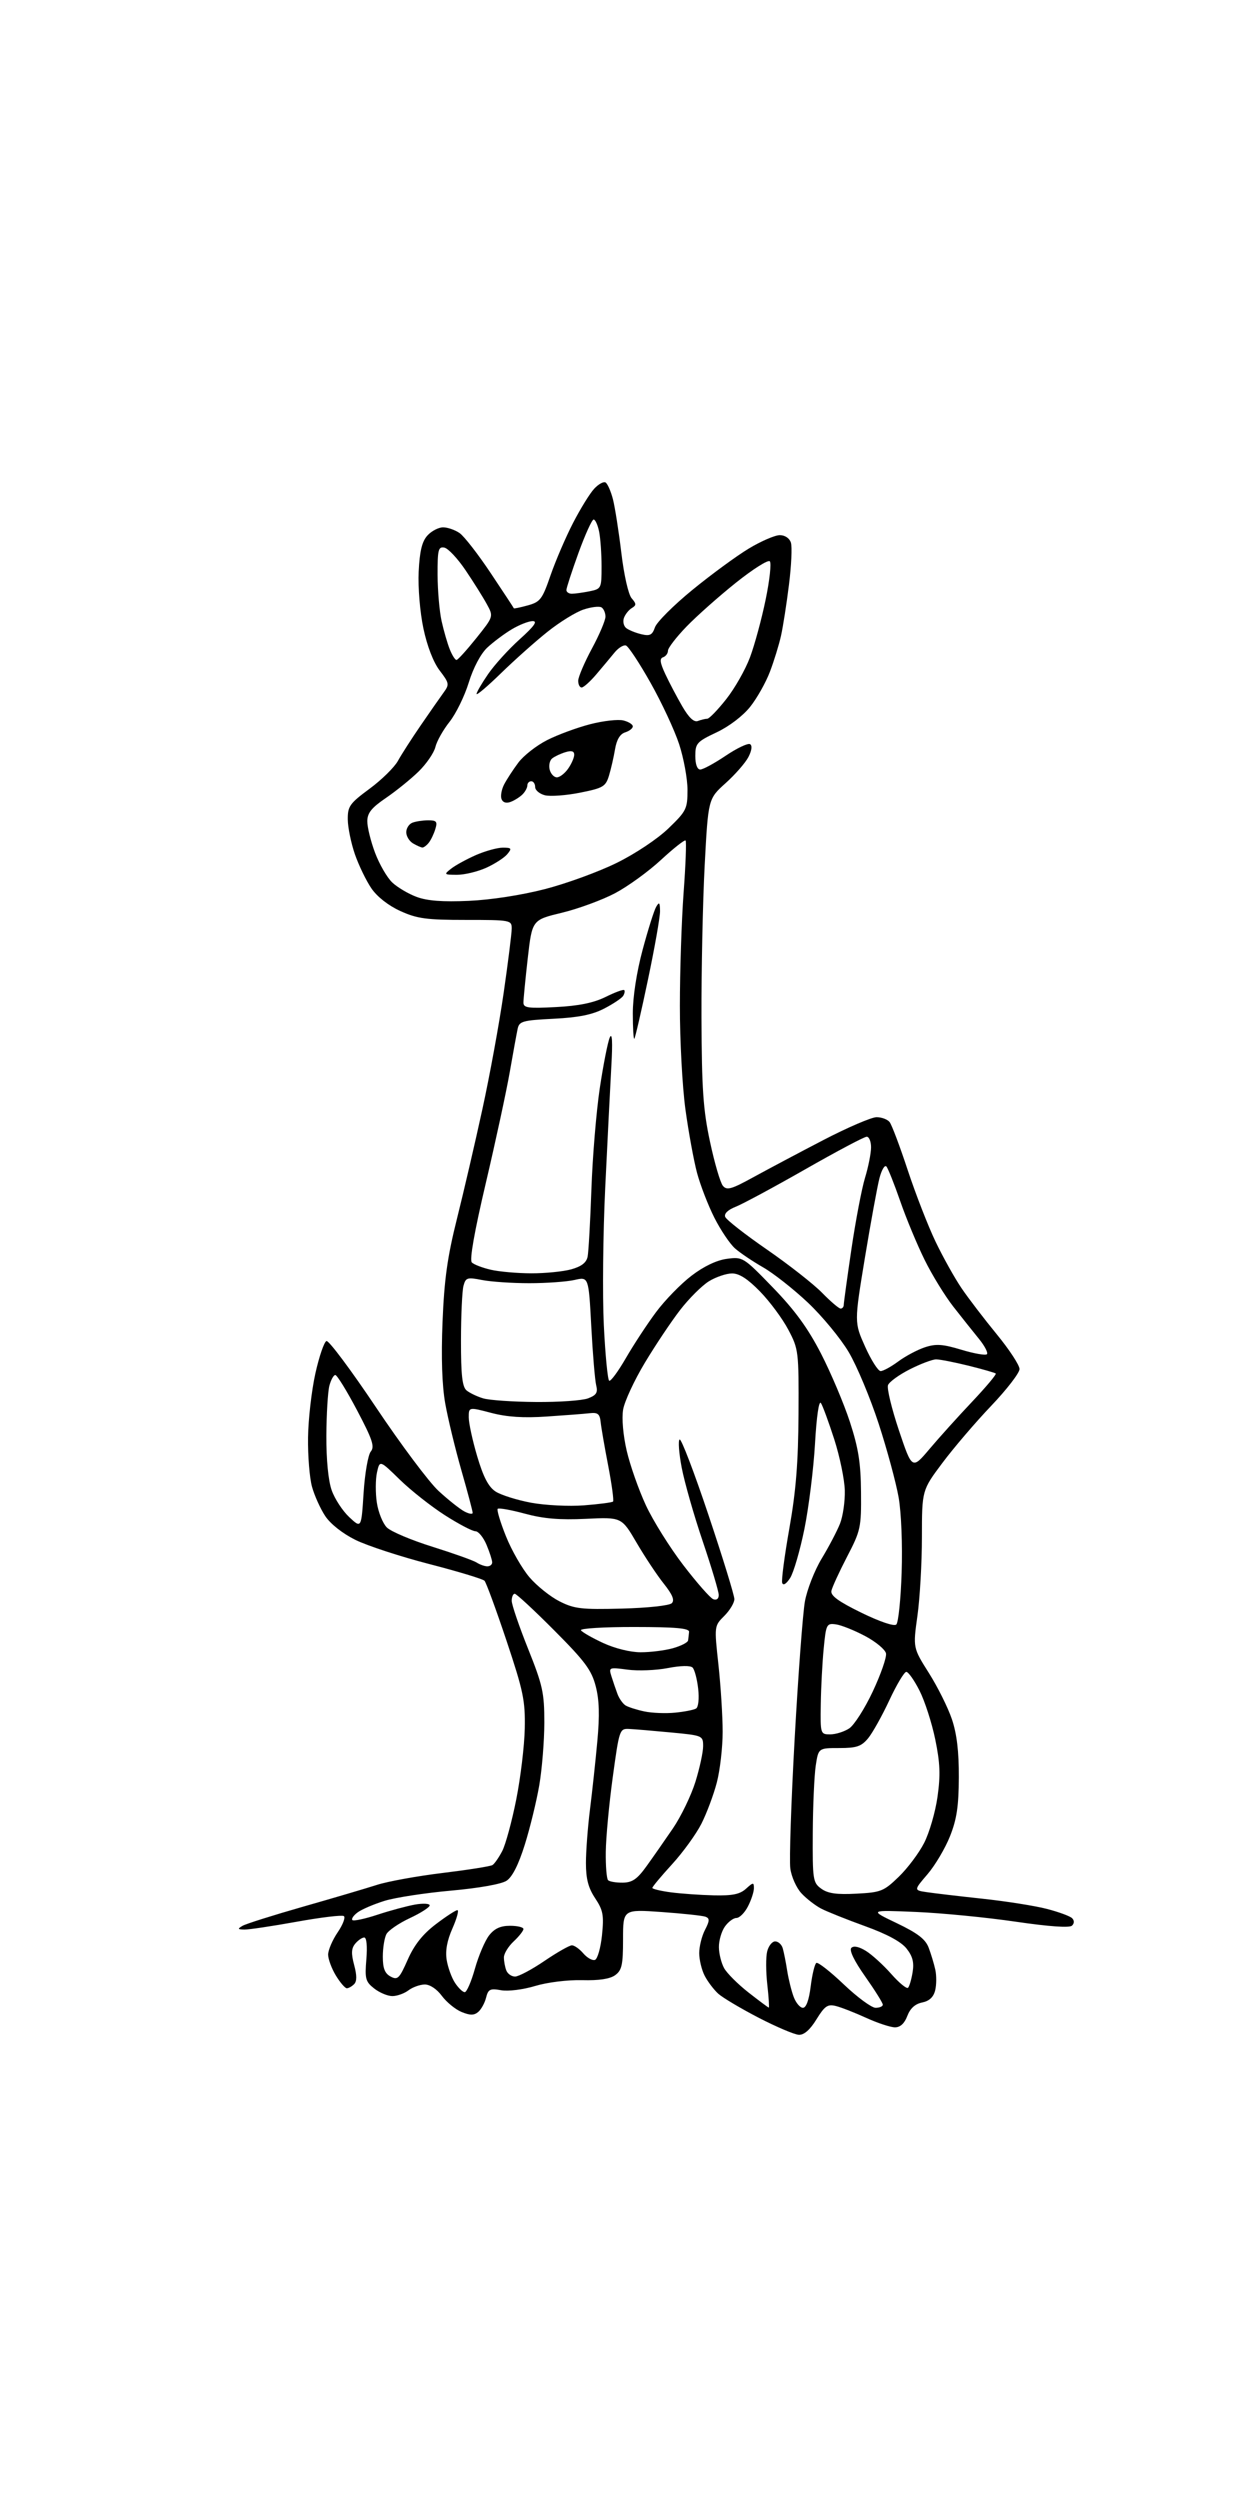 <?xml version="1.0" encoding="UTF-8" standalone="no"?>
<svg 
  version="1.1" 
  xmlns="http://www.w3.org/2000/svg" 
  xmlns:xlink="http://www.w3.org/1999/xlink" 
  xmlns:svg="http://www.w3.org/2000/svg"
  xmlns:rdf="http://www.w3.org/1999/02/22-rdf-syntax-ns#"
  xmlns:cc="http://creativecommons.org/ns#"
  xmlns:dc="http://purl.org/dc/elements/1.1/"
  viewBox="0 0 320 640"
  width="320"
  height="640"
>
<style>svg {background-color: white; }</style>"
<path stroke="none" fill="black" fill-rule="evenodd" d="M204.51,520.91C203.41,520.87 198.78,518.90 194.23,516.55C189.67,514.19 185.02,511.42 183.87,510.39C182.73,509.35 181.17,507.29 180.40,505.80C179.63,504.32 179.00,501.70 179.00,500.00C179.00,498.30 179.66,495.62 180.48,494.05C181.68,491.73 181.70,491.10 180.63,490.69C179.91,490.41 174.85,489.87 169.41,489.48C159.50,488.78 159.50,488.78 159.50,496.47C159.50,503.01 159.20,504.38 157.50,505.63C156.16,506.61 153.37,507.04 149.00,506.92C145.32,506.83 140.12,507.47 137.00,508.41C133.89,509.35 130.10,509.82 128.28,509.50C125.46,508.99 124.98,509.23 124.43,511.42C124.09,512.79 123.17,514.44 122.40,515.08C121.34,515.96 120.32,515.96 118.14,515.06C116.57,514.41 114.31,512.55 113.11,510.94C111.82,509.19 110.04,508.01 108.72,508.03C107.50,508.05 105.63,508.72 104.56,509.53C103.49,510.34 101.64,511.00 100.44,511.00C99.25,511.00 97.16,510.13 95.80,509.06C93.57,507.31 93.37,506.56 93.79,501.56C94.06,498.21 93.85,496.00 93.25,496.00C92.70,496.00 91.66,496.71 90.94,497.58C89.94,498.78 89.87,500.07 90.66,503.03C91.38,505.72 91.38,507.22 90.65,507.95C90.07,508.53 89.23,509.00 88.79,509.00C88.34,509.00 87.08,507.54 85.99,505.75C84.90,503.96 84.01,501.55 84.00,500.39C84.00,499.23 85.10,496.65 86.45,494.67C87.80,492.68 88.50,490.81 88.01,490.51C87.52,490.20 82.06,490.86 75.88,491.98C69.71,493.09 63.72,493.99 62.58,493.97C60.82,493.94 60.75,493.79 62.09,493.01C62.96,492.50 69.93,490.30 77.59,488.11C85.24,485.93 93.75,483.41 96.50,482.53C99.25,481.64 106.81,480.27 113.31,479.48C119.80,478.69 125.55,477.78 126.07,477.46C126.59,477.14 127.72,475.51 128.58,473.85C129.44,472.18 131.05,466.25 132.16,460.66C133.27,455.07 134.25,446.90 134.34,442.50C134.48,435.36 133.98,432.94 129.66,420.00C126.99,412.02 124.46,405.13 124.03,404.67C123.60,404.22 117.23,402.29 109.87,400.39C102.52,398.49 94.03,395.71 91.00,394.22C87.71,392.59 84.60,390.14 83.25,388.10C82.01,386.23 80.49,382.85 79.87,380.60C79.25,378.34 78.79,372.68 78.86,368.00C78.92,363.32 79.77,355.94 80.74,351.58C81.71,347.22 82.99,343.50 83.58,343.30C84.17,343.11 89.87,350.74 96.25,360.27C102.62,369.79 109.83,379.43 112.27,381.68C114.71,383.93 117.68,386.29 118.86,386.92C120.04,387.55 121.00,387.72 121.00,387.28C121.00,386.85 119.71,381.97 118.12,376.43C116.54,370.90 114.68,363.21 113.99,359.34C113.16,354.70 112.92,347.57 113.29,338.40C113.73,327.51 114.53,321.80 116.98,312.00C118.70,305.12 121.63,292.51 123.49,283.96C125.36,275.41 127.81,262.00 128.94,254.16C130.07,246.32 131.00,238.91 131.00,237.70C131.00,235.56 130.69,235.50 119.25,235.50C109.17,235.50 106.79,235.18 102.50,233.23C99.44,231.84 96.56,229.59 95.07,227.41C93.74,225.46 91.84,221.53 90.85,218.68C89.87,215.83 89.05,211.83 89.03,209.78C89.00,206.41 89.52,205.68 94.61,201.92C97.70,199.64 100.96,196.43 101.86,194.80C102.76,193.16 105.40,189.05 107.73,185.66C110.05,182.27 112.68,178.51 113.56,177.30C115.08,175.22 115.02,174.89 112.56,171.66C110.94,169.54 109.35,165.42 108.39,160.87C107.51,156.70 106.99,150.39 107.18,146.34C107.44,141.07 108.03,138.62 109.42,137.09C110.46,135.94 112.27,135.00 113.43,135.00C114.60,135.00 116.51,135.67 117.67,136.48C118.84,137.30 122.42,141.91 125.63,146.73C128.85,151.55 131.51,155.60 131.54,155.72C131.58,155.85 133.19,155.51 135.12,154.98C138.32,154.09 138.83,153.41 140.95,147.25C142.24,143.54 144.82,137.52 146.70,133.88C148.58,130.24 151.01,126.29 152.12,125.11C153.22,123.92 154.53,123.21 155.03,123.52C155.53,123.83 156.38,125.75 156.91,127.79C157.43,129.83 158.40,136.00 159.06,141.50C159.74,147.21 160.87,152.21 161.70,153.16C162.93,154.57 162.94,154.94 161.75,155.66C160.98,156.12 160.07,157.25 159.73,158.18C159.40,159.10 159.65,160.27 160.31,160.79C160.96,161.30 162.70,162.01 164.17,162.36C166.38,162.89 166.98,162.58 167.67,160.59C168.13,159.26 172.44,154.95 177.26,151.01C182.09,147.06 188.58,142.30 191.71,140.42C194.83,138.54 198.39,137.00 199.62,137.00C200.95,137.00 202.11,137.78 202.47,138.91C202.81,139.96 202.59,144.80 201.98,149.66C201.38,154.52 200.46,160.41 199.94,162.75C199.42,165.09 198.14,169.24 197.10,171.97C196.06,174.71 193.80,178.73 192.06,180.92C190.21,183.26 186.67,185.96 183.46,187.48C178.39,189.87 178.00,190.31 178.00,193.53C178.00,195.66 178.49,197.00 179.26,197.00C179.96,197.00 182.89,195.41 185.79,193.46C188.68,191.51 191.49,190.18 192.02,190.51C192.62,190.88 192.45,192.15 191.59,193.81C190.82,195.29 188.19,198.30 185.74,200.50C181.30,204.50 181.30,204.50 180.40,221.50C179.91,230.85 179.54,248.40 179.58,260.50C179.65,278.85 180.01,284.13 181.77,292.32C182.92,297.72 184.40,302.78 185.06,303.57C186.07,304.79 187.24,304.46 192.87,301.36C196.52,299.36 204.57,295.08 210.77,291.86C216.97,288.64 223.10,286.00 224.40,286.00C225.69,286.00 227.20,286.56 227.74,287.25C228.29,287.94 230.38,293.49 232.39,299.59C234.41,305.69 237.61,313.92 239.51,317.88C241.41,321.84 244.40,327.20 246.16,329.79C247.92,332.38 251.98,337.69 255.18,341.59C258.38,345.49 261.00,349.49 261.00,350.48C261.00,351.47 257.74,355.70 253.75,359.89C249.76,364.07 244.14,370.65 241.26,374.50C236.02,381.50 236.02,381.50 236.01,393.50C236.01,400.10 235.49,409.18 234.86,413.67C233.72,421.84 233.72,421.84 237.80,428.30C240.05,431.86 242.70,437.18 243.69,440.13C244.95,443.87 245.49,448.39 245.46,455.00C245.43,462.40 244.93,465.73 243.20,470.08C241.98,473.15 239.40,477.51 237.46,479.78C233.93,483.90 233.93,483.90 237.22,484.39C239.02,484.66 245.45,485.42 251.50,486.07C257.55,486.72 264.98,487.89 268.00,488.68C271.02,489.46 273.93,490.53 274.45,491.05C275.05,491.65 275.05,492.35 274.44,492.96C273.83,493.57 268.61,493.21 259.99,491.95C252.57,490.86 241.10,489.74 234.50,489.46C222.50,488.95 222.50,488.95 229.57,492.33C234.93,494.90 236.91,496.42 237.74,498.61C238.34,500.20 239.11,502.74 239.44,504.25C239.77,505.76 239.75,508.15 239.40,509.55C238.97,511.27 237.89,512.27 236.07,512.64C234.27,513.00 233.01,514.14 232.27,516.09C231.55,518.00 230.47,519.00 229.12,519.00C227.99,519.00 224.68,517.91 221.76,516.58C218.85,515.25 215.35,513.88 213.98,513.54C211.87,513.01 211.13,513.53 209.01,516.96C207.38,519.62 205.84,520.97 204.51,520.91zM196.80,513.95C196.96,513.98 196.80,511.33 196.43,508.06C196.06,504.79 196.04,500.96 196.40,499.56C196.75,498.15 197.67,497.00 198.45,497.00C199.23,497.00 200.10,497.79 200.38,498.75C200.66,499.71 201.18,502.30 201.52,504.50C201.87,506.70 202.62,509.74 203.20,511.25C203.77,512.76 204.83,514.00 205.55,514.00C206.38,514.00 207.11,512.01 207.54,508.49C207.92,505.45 208.57,502.76 208.99,502.51C209.40,502.25 212.57,504.73 216.02,508.02C219.48,511.31 223.14,514.00 224.15,514.00C225.17,514.00 226.00,513.64 226.00,513.20C226.00,512.75 223.97,509.51 221.50,506.00C218.65,501.96 217.35,499.25 217.95,498.65C218.55,498.05 219.93,498.35 221.70,499.45C223.24,500.41 226.15,503.06 228.17,505.35C230.18,507.63 232.12,509.22 232.46,508.87C232.80,508.53 233.33,506.73 233.63,504.87C234.04,502.38 233.64,500.81 232.09,498.85C230.71,497.09 227.10,495.14 221.46,493.10C216.76,491.40 211.69,489.37 210.21,488.60C208.72,487.82 206.45,486.07 205.17,484.69C203.89,483.32 202.60,480.45 202.32,478.32C202.03,476.19 202.54,461.19 203.44,444.97C204.34,428.76 205.52,413.02 206.05,410.00C206.59,406.98 208.52,402.02 210.35,399.00C212.18,395.98 214.29,391.95 215.04,390.06C215.79,388.16 216.34,384.34 216.27,381.56C216.20,378.78 214.99,372.90 213.58,368.50C212.16,364.10 210.63,359.91 210.16,359.19C209.65,358.41 209.04,362.60 208.64,369.60C208.27,376.05 207.05,385.86 205.93,391.41C204.80,396.96 203.15,402.62 202.27,403.98C201.28,405.50 200.49,405.98 200.24,405.22C200.01,404.54 200.84,398.25 202.08,391.24C203.77,381.69 204.35,374.37 204.42,362.00C204.50,345.94 204.43,345.36 201.81,340.41C200.33,337.60 197.09,333.22 194.60,330.66C191.44,327.41 189.27,326.00 187.41,326.00C185.94,326.00 183.27,326.91 181.48,328.01C179.69,329.12 176.37,332.43 174.11,335.36C171.84,338.30 167.78,344.37 165.08,348.87C162.38,353.36 159.88,358.75 159.52,360.85C159.14,363.11 159.52,367.42 160.44,371.40C161.30,375.11 163.50,381.37 165.33,385.32C167.16,389.27 171.48,396.18 174.93,400.68C178.38,405.18 181.83,409.11 182.60,409.40C183.44,409.72 184.00,409.29 184.00,408.33C184.00,407.44 182.16,401.27 179.91,394.61C177.65,387.95 175.23,379.46 174.52,375.74C173.81,372.02 173.57,368.77 173.99,368.51C174.40,368.25 177.73,376.95 181.37,387.84C185.02,398.73 188.00,408.42 188.00,409.37C188.00,410.32 186.84,412.25 185.42,413.67C182.84,416.25 182.84,416.25 183.92,426.16C184.51,431.62 185.00,439.34 185.00,443.33C185.00,447.32 184.33,453.16 183.51,456.31C182.69,459.46 180.91,464.21 179.56,466.88C178.21,469.54 174.83,474.21 172.05,477.25C169.27,480.29 167.00,483.01 167.00,483.30C167.00,483.58 169.14,484.09 171.75,484.44C174.36,484.78 179.30,485.13 182.72,485.21C187.50,485.32 189.42,484.93 190.97,483.52C192.83,481.84 193.00,481.83 193.00,483.39C193.00,484.33 192.31,486.43 191.47,488.05C190.64,489.67 189.31,491.00 188.53,491.00C187.75,491.00 186.41,492.00 185.56,493.22C184.70,494.44 184.02,496.81 184.04,498.47C184.05,500.14 184.66,502.56 185.38,503.86C186.10,505.15 188.89,507.94 191.59,510.06C194.29,512.17 196.63,513.92 196.80,513.95zM118.97,510.00C119.48,510.00 120.66,507.28 121.59,503.95C122.53,500.62 124.16,496.80 125.22,495.45C126.59,493.70 128.13,493.00 130.57,493.00C132.46,493.00 134.00,493.37 134.00,493.83C134.00,494.28 132.88,495.71 131.50,497.00C130.12,498.29 129.00,500.13 129.00,501.09C129.00,502.05 129.27,503.55 129.61,504.42C129.94,505.29 130.95,506.00 131.86,506.00C132.76,506.00 136.15,504.20 139.38,502.00C142.62,499.80 145.78,498.00 146.41,498.00C147.04,498.00 148.35,498.93 149.33,500.07C150.30,501.20 151.64,501.96 152.30,501.74C152.96,501.52 153.77,498.68 154.11,495.42C154.63,490.28 154.40,489.03 152.36,485.95C150.60,483.30 150.00,481.00 150.00,476.92C150.00,473.91 150.47,467.73 151.04,463.18C151.61,458.63 152.46,450.77 152.92,445.72C153.53,439.10 153.42,435.18 152.50,431.66C151.43,427.54 149.76,425.29 141.89,417.39C136.75,412.22 132.19,408.00 131.77,408.00C131.35,408.00 131.00,408.81 131.00,409.81C131.00,410.80 132.88,416.31 135.18,422.06C138.94,431.46 139.35,433.35 139.35,441.00C139.34,445.68 138.76,452.88 138.06,457.00C137.35,461.12 135.68,467.99 134.34,472.26C132.74,477.37 131.15,480.51 129.68,481.47C128.36,482.34 122.59,483.36 115.48,484.00C108.89,484.59 101.25,485.76 98.50,486.60C95.75,487.45 92.63,488.78 91.57,489.56C90.51,490.34 89.90,491.23 90.21,491.54C90.51,491.85 93.41,491.23 96.63,490.17C99.86,489.10 104.19,487.94 106.25,487.57C108.31,487.21 110.00,487.30 110.00,487.78C110.00,488.26 107.72,489.73 104.92,491.04C102.13,492.34 99.43,494.19 98.92,495.14C98.42,496.09 98.00,498.68 98.00,500.90C98.00,503.90 98.51,505.20 100.00,506.00C101.79,506.96 102.24,506.52 104.38,501.67C106.05,497.89 108.20,495.17 111.53,492.63C114.15,490.63 116.65,489.00 117.09,489.00C117.53,489.00 116.96,491.09 115.84,493.64C114.45,496.77 113.97,499.40 114.35,501.74C114.66,503.65 115.61,506.29 116.48,507.61C117.34,508.92 118.46,510.00 118.97,510.00zM219.23,484.78C225.52,484.46 226.24,484.17 230.07,480.47C232.33,478.29 235.26,474.38 236.58,471.79C237.91,469.19 239.45,463.89 240.00,460.00C240.79,454.40 240.67,451.34 239.42,445.27C238.55,441.06 236.74,435.45 235.40,432.81C234.06,430.16 232.54,428.00 232.01,428.00C231.49,428.00 229.54,431.26 227.68,435.25C225.82,439.24 223.37,443.62 222.24,445.00C220.50,447.09 219.30,447.50 214.84,447.50C209.52,447.50 209.52,447.50 208.83,452.00C208.46,454.48 208.11,462.21 208.07,469.19C208.00,481.25 208.11,481.97 210.25,483.51C211.94,484.73 214.19,485.05 219.23,484.78zM159.42,481.96C161.87,481.93 163.12,481.07 165.50,477.76C167.15,475.47 170.20,471.10 172.28,468.05C174.35,465.00 176.94,459.64 178.03,456.14C179.11,452.65 180.00,448.55 180.00,447.04C180.00,444.32 179.89,444.28 171.75,443.51C167.21,443.08 162.39,442.67 161.03,442.61C158.62,442.50 158.53,442.78 156.86,455.00C155.92,461.88 155.12,470.46 155.08,474.08C155.03,477.70 155.30,480.97 155.67,481.33C156.03,481.70 157.72,481.98 159.42,481.96zM212.54,444.00C213.93,444.00 216.11,443.32 217.39,442.48C218.66,441.65 221.38,437.39 223.43,433.02C225.48,428.65 227.01,424.27 226.82,423.28C226.63,422.30 224.24,420.30 221.49,418.84C218.75,417.38 215.38,416.03 214.00,415.84C211.61,415.51 211.47,415.78 210.87,422.00C210.52,425.57 210.18,431.99 210.12,436.25C210.00,443.91 210.03,444.00 212.54,444.00zM172.83,438.44C175.22,438.21 177.63,437.73 178.20,437.38C178.79,437.01 179.02,434.83 178.73,432.28C178.45,429.83 177.81,427.41 177.30,426.90C176.74,426.34 174.26,426.39 170.94,427.03C167.95,427.61 163.32,427.79 160.65,427.43C155.90,426.80 155.81,426.83 156.53,429.14C156.94,430.44 157.63,432.47 158.07,433.65C158.51,434.84 159.45,436.16 160.15,436.60C160.86,437.03 163.02,437.72 164.97,438.13C166.91,438.54 170.45,438.68 172.83,438.44zM164.00,422.98C166.47,422.99 170.19,422.52 172.25,421.95C174.31,421.37 176.07,420.48 176.15,419.95C176.23,419.43 176.34,418.44 176.40,417.76C176.48,416.83 172.99,416.52 162.35,416.51C154.56,416.50 148.43,416.88 148.72,417.35C149.01,417.82 151.55,419.28 154.37,420.59C157.38,421.99 161.36,422.98 164.00,422.98zM229.45,415.88C229.98,415.39 230.60,409.41 230.82,402.58C231.06,395.47 230.73,387.26 230.05,383.34C229.39,379.58 227.10,371.10 224.95,364.50C222.80,357.90 219.35,349.64 217.27,346.14C215.20,342.64 210.49,336.94 206.82,333.47C203.14,330.00 197.97,325.93 195.32,324.42C192.67,322.90 189.44,320.73 188.15,319.58C186.86,318.44 184.49,314.92 182.89,311.76C181.29,308.60 179.29,303.42 178.44,300.26C177.60,297.09 176.26,289.77 175.47,284.00C174.68,278.23 174.04,266.30 174.05,257.50C174.05,248.70 174.48,235.68 175.00,228.56C175.53,221.44 175.75,215.42 175.51,215.17C175.26,214.93 172.44,217.15 169.24,220.11C166.04,223.08 160.74,226.92 157.46,228.66C154.18,230.39 148.06,232.64 143.86,233.66C136.23,235.50 136.23,235.50 135.11,245.28C134.50,250.67 134.00,255.79 134.00,256.66C134.00,258.02 135.20,258.19 142.33,257.81C148.16,257.51 151.97,256.73 155.03,255.22C157.43,254.03 159.57,253.24 159.80,253.46C160.02,253.68 159.90,254.35 159.53,254.95C159.16,255.54 156.98,257.00 154.68,258.19C151.64,259.77 148.11,260.48 141.74,260.80C133.79,261.20 132.93,261.44 132.52,263.37C132.27,264.54 131.35,269.55 130.49,274.50C129.62,279.45 126.87,292.21 124.37,302.86C121.44,315.33 120.16,322.56 120.79,323.19C121.32,323.72 123.50,324.56 125.63,325.05C127.76,325.55 132.43,325.96 136.00,325.97C139.57,325.98 144.18,325.52 146.24,324.95C148.85,324.22 150.12,323.24 150.43,321.71C150.67,320.49 151.11,312.75 151.40,304.50C151.68,296.25 152.65,284.60 153.54,278.60C154.44,272.61 155.59,266.76 156.10,265.60C156.72,264.21 156.86,266.71 156.50,273.00C156.21,278.23 155.51,292.18 154.94,304.00C154.37,315.82 154.21,331.70 154.58,339.27C154.95,346.84 155.57,353.23 155.95,353.47C156.33,353.70 158.24,351.10 160.21,347.70C162.18,344.29 165.65,338.99 167.93,335.93C170.21,332.86 174.30,328.66 177.02,326.59C180.16,324.18 183.46,322.61 186.09,322.26C190.16,321.72 190.31,321.81 197.90,329.65C203.51,335.45 206.82,340.00 210.19,346.54C212.72,351.47 216.04,359.32 217.57,364.00C219.76,370.73 220.36,374.48 220.42,382.00C220.50,391.06 220.33,391.83 216.84,398.54C214.83,402.42 213.03,406.34 212.84,407.26C212.59,408.49 214.64,409.98 220.50,412.85C225.26,415.17 228.89,416.40 229.45,415.88zM159.20,411.80C165.81,411.63 171.37,411.03 171.98,410.42C172.75,409.65 172.16,408.23 169.93,405.42C168.21,403.27 165.08,398.55 162.97,394.94C159.13,388.38 159.13,388.38 149.98,388.82C143.27,389.14 139.12,388.79 134.37,387.50C130.82,386.54 127.69,385.98 127.41,386.26C127.14,386.53 128.08,389.69 129.52,393.27C130.95,396.86 133.67,401.59 135.54,403.78C137.42,405.98 140.88,408.75 143.23,409.94C147.02,411.86 148.82,412.07 159.20,411.80zM124.75,400.98C125.44,400.99 126.00,400.54 126.00,399.97C126.00,399.40 125.35,397.38 124.55,395.47C123.75,393.56 122.47,392.00 121.71,392.00C120.94,392.00 117.43,390.16 113.91,387.91C110.38,385.65 105.18,381.55 102.35,378.79C97.21,373.77 97.21,373.77 96.50,376.98C96.12,378.74 96.10,382.20 96.47,384.66C96.84,387.13 97.99,389.99 99.03,391.03C100.07,392.07 105.32,394.29 110.71,395.97C116.09,397.66 121.17,399.47 122.00,400.00C122.83,400.53 124.06,400.98 124.75,400.98zM93.08,382.20C93.40,377.20 94.23,372.43 94.92,371.60C95.96,370.34 95.36,368.53 91.41,361.04C88.79,356.07 86.28,352.00 85.84,352.00C85.40,352.00 84.72,353.24 84.32,354.75C83.93,356.26 83.58,362.00 83.55,367.50C83.52,373.67 84.04,379.03 84.91,381.50C85.68,383.70 87.71,386.80 89.41,388.39C92.50,391.28 92.50,391.28 93.08,382.20zM149.50,385.37C153.35,385.07 156.70,384.63 156.94,384.40C157.18,384.16 156.62,380.03 155.70,375.23C154.77,370.43 153.90,365.38 153.76,364.00C153.55,361.98 153.02,361.55 151.00,361.78C149.62,361.94 144.68,362.32 140.00,362.63C134.01,363.04 129.80,362.76 125.75,361.70C120.00,360.19 120.00,360.19 120.00,362.84C120.00,364.31 120.97,368.80 122.17,372.84C123.73,378.11 125.05,380.64 126.85,381.82C128.22,382.72 132.31,384.01 135.92,384.69C139.54,385.36 145.65,385.67 149.50,385.37zM238.00,370.89C240.47,367.96 245.39,362.51 248.92,358.78C252.44,355.05 255.14,351.83 254.92,351.62C254.69,351.42 251.55,350.52 247.94,349.62C244.33,348.73 240.60,348.00 239.65,348.00C238.71,348.00 235.68,349.14 232.92,350.54C230.16,351.94 227.65,353.76 227.33,354.59C227.01,355.42 228.27,360.63 230.12,366.16C233.50,376.22 233.50,376.22 238.00,370.89zM137.18,358.91C143.06,358.96 149.07,358.54 150.54,357.98C152.67,357.17 153.09,356.51 152.63,354.66C152.31,353.39 151.74,346.61 151.37,339.59C150.69,326.84 150.69,326.84 147.09,327.67C145.12,328.12 139.90,328.50 135.50,328.50C131.10,328.50 125.65,328.13 123.38,327.68C119.60,326.94 119.22,327.06 118.65,329.18C118.31,330.46 118.02,336.73 118.01,343.13C118.00,352.03 118.34,355.03 119.44,355.95C120.23,356.60 122.14,357.52 123.69,357.98C125.23,358.45 131.31,358.87 137.18,358.91zM225.44,351.00C226.09,351.00 228.12,349.89 229.97,348.52C231.81,347.16 234.88,345.53 236.79,344.90C239.62,343.97 241.33,344.09 246.13,345.54C249.37,346.52 252.30,347.03 252.65,346.68C253.00,346.33 252.09,344.57 250.63,342.77C249.16,340.97 246.20,337.25 244.05,334.50C241.90,331.75 238.58,326.35 236.69,322.50C234.79,318.65 231.98,311.90 230.46,307.50C228.93,303.10 227.34,299.11 226.92,298.62C226.49,298.14 225.69,299.49 225.14,301.62C224.59,303.76 222.91,312.94 221.41,322.02C218.69,338.55 218.69,338.55 221.48,344.77C223.02,348.20 224.80,351.00 225.44,351.00zM215.20,335.00C215.64,335.00 216.00,334.57 216.00,334.05C216.00,333.54 216.88,327.12 217.96,319.80C219.04,312.49 220.61,304.25 221.45,301.50C222.29,298.75 222.98,295.26 222.99,293.75C223.00,292.24 222.49,291.00 221.88,291.00C221.26,291.00 214.17,294.76 206.13,299.35C198.08,303.94 190.07,308.25 188.32,308.94C186.35,309.71 185.33,310.70 185.65,311.52C185.93,312.26 190.74,316.02 196.33,319.88C201.93,323.75 208.28,328.73 210.46,330.96C212.63,333.18 214.76,335.00 215.20,335.00zM162.39,265.92C162.18,266.15 162.00,263.22 162.00,259.42C162.00,255.20 162.98,248.85 164.51,243.15C165.89,238.00 167.45,233.05 167.98,232.15C168.76,230.80 168.94,231.01 168.97,233.24C168.99,234.74 167.60,242.62 165.89,250.74C164.19,258.86 162.61,265.69 162.39,265.92zM120.00,230.62C125.66,230.37 133.54,229.15 139.50,227.61C145.00,226.19 153.26,223.18 157.86,220.91C162.62,218.57 168.33,214.76 171.11,212.08C175.72,207.63 176.00,207.08 176.00,202.20C176.00,199.37 175.03,194.10 173.86,190.51C172.68,186.92 169.39,179.85 166.54,174.80C163.70,169.75 160.86,165.45 160.24,165.25C159.61,165.04 158.29,165.86 157.30,167.08C156.31,168.29 154.22,170.80 152.65,172.64C151.08,174.49 149.39,176.00 148.90,176.00C148.40,176.00 148.01,175.21 148.02,174.25C148.04,173.29 149.61,169.60 151.52,166.05C153.44,162.50 155.00,158.81 155.00,157.86C155.00,156.90 154.54,155.83 153.98,155.49C153.42,155.14 151.35,155.39 149.39,156.04C147.42,156.69 143.27,159.25 140.16,161.74C137.04,164.22 131.69,169.00 128.25,172.35C124.81,175.70 122.00,178.09 122.00,177.65C122.00,177.22 123.33,174.93 124.96,172.56C126.59,170.19 130.23,166.18 133.07,163.63C136.77,160.30 137.69,159.00 136.36,159.00C135.34,159.01 132.93,159.95 131.00,161.11C129.07,162.26 126.25,164.38 124.72,165.81C123.06,167.38 121.17,170.94 120.00,174.74C118.93,178.22 116.71,182.73 115.09,184.78C113.46,186.83 111.82,189.73 111.46,191.24C111.09,192.74 109.15,195.57 107.14,197.53C105.14,199.48 101.37,202.52 98.78,204.29C95.12,206.78 94.05,208.11 94.03,210.21C94.01,211.70 94.90,215.34 96.01,218.30C97.12,221.25 99.10,224.68 100.42,225.92C101.73,227.16 104.54,228.82 106.66,229.61C109.37,230.62 113.30,230.92 120.00,230.62zM117.00,223.95C113.64,223.94 113.58,223.87 115.50,222.37C116.60,221.51 119.45,219.95 121.83,218.90C124.22,217.86 127.31,217.00 128.71,217.00C130.96,217.00 131.09,217.19 129.87,218.66C129.12,219.57 126.70,221.14 124.50,222.14C122.30,223.14 118.92,223.95 117.00,223.95zM108.13,216.97C107.78,216.95 106.71,216.48 105.75,215.92C104.79,215.36 104.00,214.07 104.00,213.06C104.00,212.04 104.71,210.94 105.58,210.61C106.45,210.27 108.28,210.00 109.65,210.00C111.76,210.00 112.03,210.34 111.44,212.25C111.07,213.49 110.31,215.06 109.76,215.75C109.21,216.44 108.47,216.99 108.13,216.97zM130.71,205.29C129.59,205.71 128.72,205.44 128.39,204.56C128.09,203.79 128.39,202.11 129.05,200.83C129.71,199.55 131.35,197.03 132.69,195.24C134.03,193.44 137.35,190.84 140.08,189.46C142.80,188.08 147.77,186.25 151.12,185.39C154.46,184.53 158.28,184.10 159.60,184.44C160.92,184.77 162.00,185.45 162.00,185.95C162.00,186.45 161.12,187.15 160.03,187.49C158.73,187.90 157.86,189.35 157.45,191.81C157.11,193.84 156.41,196.88 155.90,198.57C155.04,201.37 154.40,201.75 148.48,202.93C144.92,203.64 140.88,203.93 139.50,203.59C138.13,203.24 137.00,202.30 137.00,201.48C137.00,200.67 136.55,200.00 136.00,200.00C135.45,200.00 135.00,200.48 135.00,201.07C135.00,201.66 134.44,202.70 133.75,203.38C133.06,204.06 131.70,204.92 130.71,205.29zM142.56,199.00C143.29,199.00 144.59,198.00 145.44,196.78C146.30,195.56 147.00,193.95 147.00,193.21C147.00,192.28 146.31,192.08 144.75,192.56C143.51,192.93 141.98,193.66 141.35,194.16C140.72,194.66 140.44,195.96 140.72,197.04C141.00,198.12 141.83,199.00 142.56,199.00zM178.67,184.57C179.49,184.26 180.57,184.00 181.06,184.00C181.55,184.00 183.73,181.75 185.90,179.00C188.08,176.25 190.82,171.43 192.00,168.27C193.18,165.12 194.98,158.48 196.00,153.52C197.03,148.56 197.51,144.13 197.07,143.69C196.63,143.24 192.73,145.71 188.39,149.18C184.05,152.65 178.36,157.70 175.75,160.40C173.14,163.10 171.00,165.88 171.00,166.57C171.00,167.27 170.44,168.02 169.75,168.26C168.81,168.57 168.95,169.64 170.33,172.59C171.33,174.74 173.29,178.45 174.66,180.82C176.37,183.76 177.65,184.96 178.67,184.57zM116.87,168.95C117.22,168.93 119.49,166.41 121.93,163.37C126.36,157.83 126.36,157.83 124.63,154.67C123.68,152.92 121.24,149.03 119.20,146.01C117.17,142.99 114.71,140.37 113.75,140.19C112.21,139.89 112.00,140.73 112.02,147.18C112.04,151.20 112.50,156.53 113.05,159.00C113.60,161.47 114.54,164.74 115.15,166.25C115.75,167.76 116.53,168.98 116.87,168.95zM146.38,152.00C147.13,152.00 149.16,151.72 150.88,151.38C153.94,150.76 154.00,150.64 154.00,145.00C154.00,141.84 153.72,137.84 153.38,136.12C153.03,134.41 152.40,133.00 151.97,133.00C151.54,133.00 149.80,136.85 148.09,141.55C146.39,146.26 145.00,150.53 145.00,151.05C145.00,151.57 145.62,152.00 146.38,152.00z" />

</svg>
